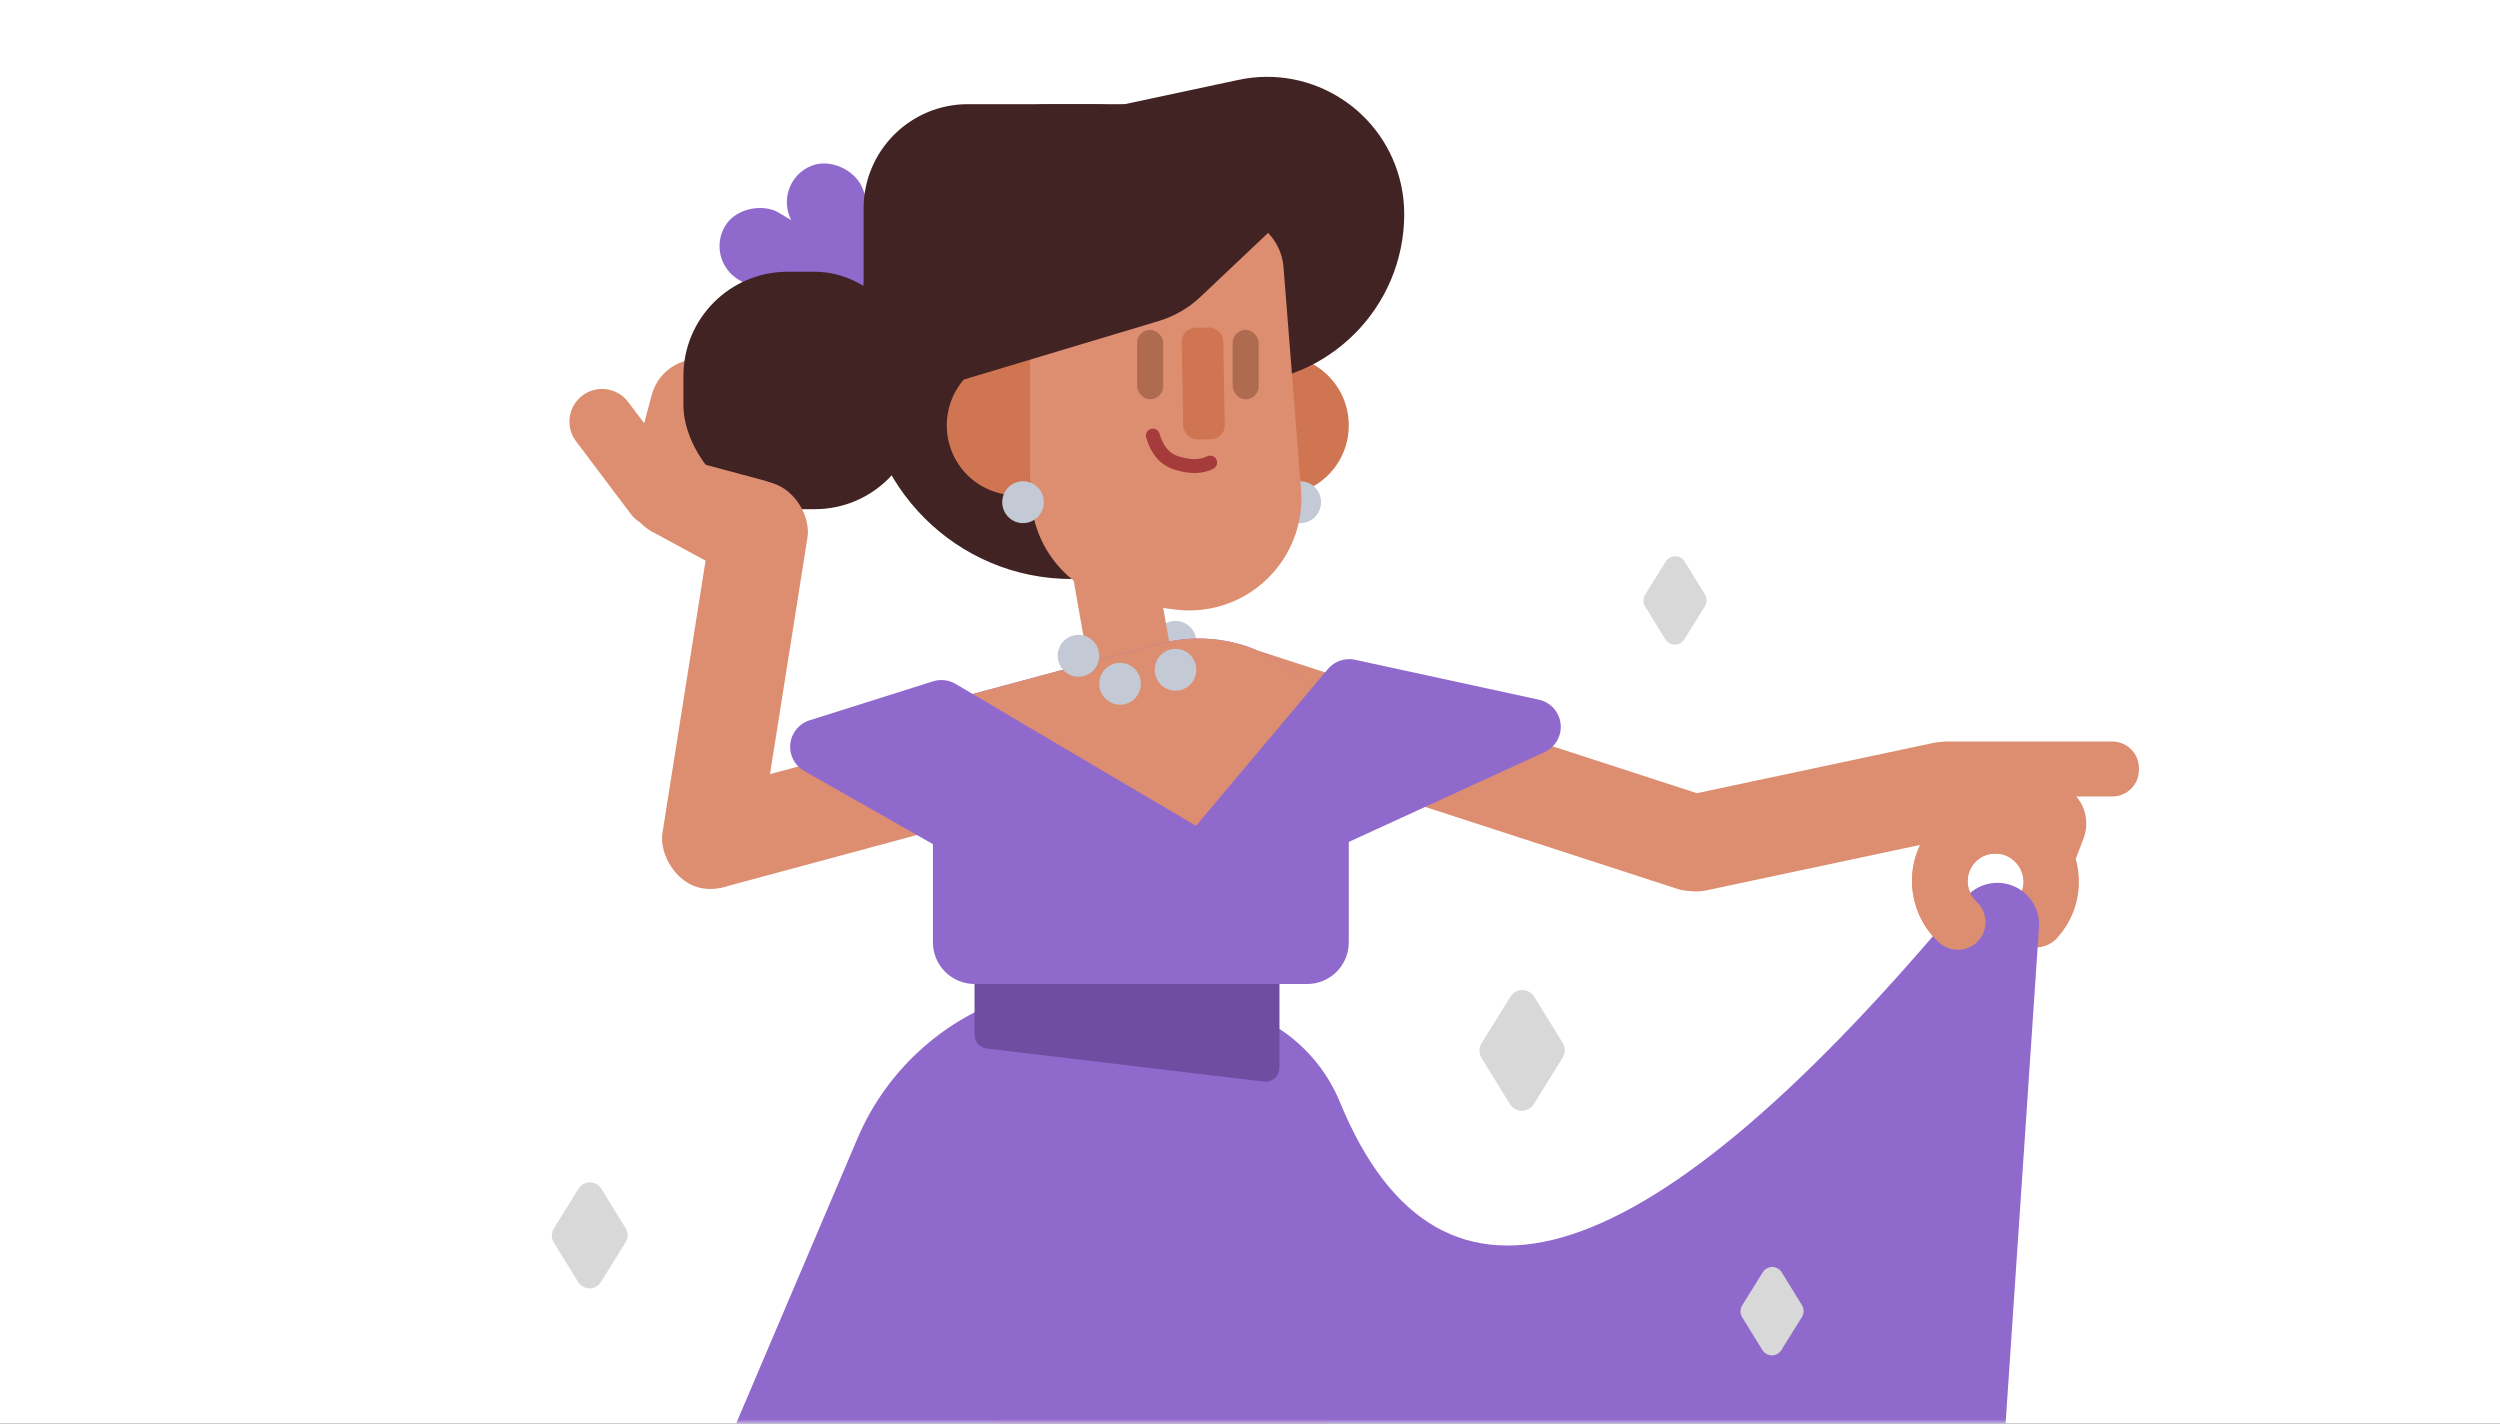 <svg xmlns="http://www.w3.org/2000/svg" xmlns:xlink="http://www.w3.org/1999/xlink" width="288" height="164" viewBox="0 0 288 164">
  <rect x="0" y="0" width="288" height="164" fill="#333333" stroke="none"/>
  <defs>
    <rect id="exp_elegant_clothing-a" width="288" height="164"/>
  </defs>
  <g fill="none" fill-rule="evenodd">
    <mask id="exp_elegant_clothing-b" fill="#fff">
      <use xlink:href="#exp_elegant_clothing-a"/>
    </mask>
    <use fill="#FFF" xlink:href="#exp_elegant_clothing-a"/>
    <g mask="url(#exp_elegant_clothing-b)">
      <g transform="translate(49 8)">
        <rect width="11.178" height="64.939" x="114.868" y="48.327" fill="#DD8E70" fill-rule="nonzero" rx="5.589" transform="rotate(-72 120.457 80.796)"/>
        <rect width="11.178" height="40.221" x="155.013" y="65.976" fill="#DD8E70" fill-rule="nonzero" rx="5.589" transform="rotate(-102 160.602 86.087)"/>
        <g transform="translate(168.659 76.398)">
          <path fill="#DD8E70" fill-rule="nonzero" d="M11.235,-0.768 L18.253,-0.766 L11.693,17.843 C11.258,19.075 10.078,19.885 8.773,19.848 C7.55,19.813 6.573,18.817 6.561,17.594 L6.43,4.08 C6.405,1.428 8.534,-0.743 11.186,-0.768 C11.202,-0.768 11.219,-0.768 11.235,-0.768 Z" transform="rotate(111.001 12.342 9.54)"/>
          <path stroke="#DD8E70" stroke-linecap="round" stroke-linejoin="round" stroke-width="6.403" d="M12.222,23.575 C15.749,23.575 18.609,20.694 18.609,17.14 C18.609,13.585 15.749,10.704 12.222,10.704 C8.694,10.704 5.834,13.585 5.834,17.14" transform="rotate(-47 12.222 17.14)"/>
          <path fill="#DD8E70" fill-rule="nonzero" d="M6.392,1.028 L25.687,1.028 C27.375,1.028 28.744,2.397 28.744,4.085 L28.744,4.297 C28.744,5.986 27.375,7.355 25.687,7.355 L7.848,7.355 C6.16,7.355 4.791,5.986 4.791,4.297 L4.791,2.629 C4.791,1.745 5.507,1.028 6.392,1.028 Z"/>
        </g>
        <rect width="9" height="16.088" x="36.929" y="14.135" fill="#9069CD" fill-rule="nonzero" rx="4.5" transform="rotate(-59 41.429 22.18)"/>
        <rect width="9" height="17.577" x="43.252" y="10.466" fill="#9069CD" fill-rule="nonzero" rx="4.5" transform="rotate(-22 47.752 19.254)"/>
        <path fill="#DD8E70" fill-rule="nonzero" d="M40.889,48.609 L40.889,54.172 C40.889,56.816 38.745,58.96 36.101,58.96 C36.1,58.96 36.099,58.96 36.098,58.96 C34.406,58.959 33.036,57.587 33.036,55.895 C33.037,55.451 33.133,55.012 33.32,54.61 L36.54,47.651 C37.069,46.509 38.424,46.011 39.567,46.54 C40.373,46.913 40.889,47.72 40.889,48.609 Z" transform="scale(-1 1) rotate(77 0 6.176)"/>
        <rect width="11.178" height="38.171" x="40.691" y="66.11" fill="#DD8E70" fill-rule="nonzero" rx="5.589" transform="rotate(-105.094 46.28 85.195)"/>
        <ellipse cx="86.419" cy="65.94" fill="#C3CAD6" fill-rule="nonzero" rx="2.395" ry="2.413"/>
        <path fill="#DD8E70" fill-rule="nonzero" d="M79.978,47.554 C82.611,47.534 84.762,49.651 84.783,52.284 C84.783,52.296 84.783,52.309 84.783,52.321 L84.783,70.062 C84.783,72.721 82.638,74.884 79.978,74.905 C77.345,74.925 75.194,72.808 75.173,70.175 C75.173,70.163 75.173,70.15 75.173,70.138 L75.173,52.397 C75.173,49.737 77.318,47.575 79.978,47.554 Z" transform="rotate(-10 79.978 61.23)"/>
        <path fill="#422323" fill-rule="nonzero" d="M72.1,4 L76.784,4 C88.72,4 98.395,13.676 98.395,25.611 L98.395,37.089 C98.395,49.025 88.72,58.701 76.784,58.701 L74.442,58.701 C61.213,58.701 50.488,47.976 50.488,34.747 L50.488,25.611 C50.488,13.676 60.164,4 72.1,4 Z"/>
        <ellipse cx="98.395" cy="41.003" fill="#D07551" fill-rule="nonzero" rx="7.984" ry="8.044"/>
        <ellipse cx="100.791" cy="49.852" fill="#C3CAD6" fill-rule="nonzero" rx="2.395" ry="2.413"/>
        <path fill="#422323" fill-rule="nonzero" d="M74.239,5.353 L93.672,1.203 C102.203,-0.62 110.597,4.819 112.419,13.351 C112.651,14.436 112.767,15.541 112.767,16.65 C112.767,27.435 104.025,36.177 93.241,36.177 L77.278,36.177 C69.327,36.177 62.673,30.143 61.898,22.229 C61.121,14.283 66.432,7.021 74.239,5.353 Z"/>
        <path fill="#DD8E70" fill-rule="nonzero" d="M30.11,33.829 L34.959,33.833 C38.028,33.834 40.516,36.322 40.516,39.392 L40.52,49.134 C40.52,52.204 38.031,54.693 34.961,54.693 C34.96,54.693 34.96,54.693 34.959,54.693 L30.11,54.687 C27.041,54.686 24.553,52.198 24.553,49.128 L24.55,39.386 C24.55,36.316 27.039,33.828 30.109,33.828 C30.109,33.828 30.11,33.828 30.11,33.828 L30.11,33.829 Z" transform="rotate(15 32.535 44.26)"/>
        <rect width="27.147" height="27.35" x="29.729" y="23.306" fill="#422323" fill-rule="nonzero" rx="12.006"/>
        <path fill="#DD8E70" fill-rule="nonzero" d="M18.27,40.996 L28.757,40.997 C30.834,40.997 32.518,42.681 32.518,44.758 C32.518,46.835 30.834,48.518 28.758,48.518 C28.758,48.518 28.757,48.518 28.757,48.518 L18.27,48.517 C16.193,48.517 14.509,46.833 14.509,44.756 C14.509,42.679 16.193,40.996 18.27,40.996 C18.27,40.996 18.27,40.996 18.27,40.996 Z" transform="rotate(53 23.514 44.757)"/>
        <path fill="#DD8E70" fill-rule="nonzero" d="M26.68,45.926 L37.601,45.928 C40.587,45.928 43.04,48.289 43.155,51.273 L43.2,52.442 C43.304,55.171 41.176,57.469 38.447,57.574 C37.997,57.591 37.547,57.547 37.109,57.443 L26.742,54.97 C24.42,54.416 22.764,52.365 22.713,49.978 C22.667,47.787 24.405,45.974 26.595,45.927 C26.623,45.926 26.652,45.926 26.68,45.926 Z" transform="rotate(15 32.958 51.752)"/>
        <rect width="11.178" height="47.41" x="30.08" y="47.226" fill="#DD8E70" fill-rule="nonzero" rx="5.589" transform="rotate(-171 35.669 70.93)"/>
        <path fill="#DD8E70" fill-rule="nonzero" d="M78.027,16.871 L92.477,16.871 C95.818,16.871 98.598,19.44 98.861,22.77 L100.881,48.378 C101.443,55.496 96.128,61.722 89.01,62.284 C88.101,62.355 87.187,62.331 86.284,62.21 L80.885,61.49 C74.812,60.68 70.163,55.682 69.795,49.566 L68.44,27.053 C68.121,21.758 72.155,17.207 77.45,16.888 C77.642,16.877 77.835,16.871 78.027,16.871 Z"/>
        <path fill="#D07551" fill-rule="nonzero" d="M69.651,33.12 L69.651,48.887 C69.135,48.992 68.601,49.048 68.054,49.048 C63.645,49.048 60.07,45.446 60.07,41.003 C60.07,36.561 63.645,32.959 68.054,32.959 C68.601,32.959 69.135,33.015 69.651,33.12 Z"/>
        <g transform="rotate(-3 604.26 -1566.048)">
          <rect width="4.791" height="12.871" x="4.068" y=".611" fill="#D07551" fill-rule="nonzero" rx="1.601" transform="rotate(2 6.463 7.046)"/>
          <path stroke="#A63B3B" stroke-linecap="round" stroke-width="1.601" d="M0.291,12.855 C0.744,14.56 1.65,15.632 3.009,16.073 C4.545,16.571 5.82,16.571 6.834,16.073" transform="rotate(2 3.563 14.651)"/>
        </g>
        <path fill="#9069CD" fill-rule="nonzero" d="M105.354,118.954 C105.354,118.954 105.354,118.954 105.354,118.954 C116.945,147.13 140.963,139.29 177.406,95.433 L177.406,95.433 C179.101,93.393 182.129,93.114 184.169,94.809 C185.354,95.794 185.994,97.287 185.891,98.825 L180.2,183.422 C177.911,217.444 149.646,243.87 115.547,243.87 L88.5,243.87 C72.144,243.87 58.885,230.611 58.885,214.255 C58.885,213.03 58.961,211.806 59.113,210.59 L69.95,123.695 C71.212,113.574 80.44,106.392 90.561,107.654 C97.168,108.478 102.821,112.796 105.354,118.954 Z"/>
        <path fill="#DD8E70" fill-rule="nonzero" d="M181.434,90.384 C180.398,90.196 179.295,90.52 178.527,91.343 C177.324,92.633 177.403,94.661 178.702,95.873 C180.002,97.085 180.081,99.113 178.878,100.403 C177.675,101.693 175.646,101.757 174.346,100.545 C170.447,96.909 170.212,90.824 173.821,86.954 C175.851,84.777 178.666,83.764 181.434,83.943 L181.434,90.384 Z"/>
        <path fill="#9069CD" fill-rule="nonzero" d="M19.972,114.238 C19.972,114.238 19.972,114.238 19.972,114.238 C31.176,102.705 49.608,102.438 61.141,113.641 C63.917,116.338 66.128,119.56 67.643,123.121 L116.135,237.034 C117.174,239.474 116.038,242.295 113.597,243.333 C113.003,243.587 112.363,243.717 111.716,243.717 L0.918,243.717 C10.539,175.234 16.891,132.074 19.972,114.238 Z" transform="matrix(-1 0 0 1 117.438 0)"/>
        <path fill="#6F4EA1" fill-rule="nonzero" d="M64.864,102.139 L96.795,102.139 C97.679,102.139 98.395,102.856 98.395,103.74 L98.395,115.015 C98.395,115.899 97.679,116.616 96.795,116.616 C96.731,116.616 96.668,116.612 96.605,116.604 L64.675,112.793 C63.87,112.696 63.264,112.014 63.264,111.203 L63.264,103.74 C63.264,102.856 63.98,102.139 64.864,102.139 Z"/>
        <g transform="translate(58.473 65.136)">
          <path fill="#9069CD" fill-rule="nonzero" d="M0,8.044 L26.155,1.017 C35.367,-1.457 44.841,4.004 47.316,13.216 C47.708,14.677 47.907,16.184 47.907,17.697 L47.907,35.419 C47.907,38.071 45.757,40.221 43.104,40.221 L4.802,40.221 C2.15,40.221 2.10117505e-15,38.071 1.77635684e-15,35.419 L0,8.044 Z"/>
          <path fill="#DD8E70" d="M47.907,21.661 L40.711,24.724 L26.171,21.897 L-3.55271368e-15,16.81 L0,8.044 L26.155,1.017 C35.367,-1.457 44.841,4.004 47.316,13.216 C47.708,14.677 47.907,16.184 47.907,17.697 L47.907,21.661 Z"/>
        </g>
        <path fill="#9069CD" fill-rule="nonzero" d="M96.531,76.545 L106.454,57.276 C107.263,55.704 109.194,55.086 110.766,55.895 C111.661,56.356 112.288,57.212 112.456,58.205 L118.536,93.973 C118.613,94.425 118.592,94.889 118.474,95.332 L117.06,100.646 C116.652,102.182 115.075,103.096 113.539,102.688 C112.883,102.513 112.309,102.112 111.92,101.555 L96.753,79.845 C96.073,78.871 95.987,77.601 96.531,76.545 Z" transform="rotate(75 107.379 79.162)"/>
        <path fill="#9069CD" fill-rule="nonzero" d="M61.081,70.786 L91.777,88.907 C93.299,89.806 93.805,91.769 92.906,93.291 C92.677,93.68 92.368,94.016 91.999,94.277 L82.677,100.878 C81.663,101.596 80.325,101.662 79.245,101.048 L43.645,80.816 C42.108,79.942 41.57,77.987 42.443,76.45 C42.843,75.748 43.493,75.222 44.263,74.979 L58.49,70.489 C59.356,70.216 60.298,70.324 61.081,70.786 Z"/>
        <path fill="#422323" fill-rule="nonzero" d="M62.495,4 L95.185,4 C99.049,4 102.182,7.132 102.182,10.996 C102.182,12.92 101.39,14.758 99.992,16.08 L89.286,26.204 C87.925,27.49 86.283,28.44 84.49,28.979 L58.734,36.715 C55.347,37.732 51.776,35.811 50.759,32.424 C50.58,31.826 50.488,31.206 50.488,30.582 L50.488,16.006 C50.488,9.375 55.864,4 62.495,4 Z"/>
        <ellipse cx="86.419" cy="69.158" fill="#C3CAD6" fill-rule="nonzero" rx="2.395" ry="2.413"/>
        <ellipse cx="68.853" cy="49.852" fill="#C3CAD6" fill-rule="nonzero" rx="2.395" ry="2.413"/>
        <ellipse cx="80.031" cy="70.767" fill="#C3CAD6" fill-rule="nonzero" rx="2.395" ry="2.413"/>
        <ellipse cx="75.24" cy="67.549" fill="#C3CAD6" fill-rule="nonzero" rx="2.395" ry="2.413"/>
        <rect width="3" height="8" x="93" y="30" fill="#AE6B50" fill-rule="nonzero" rx="1.5"/>
        <rect width="3" height="8" x="82" y="30" fill="#AE6B50" fill-rule="nonzero" rx="1.5"/>
        <g fill="#D8D8D8" fill-rule="nonzero" transform="translate(12 55.483)">
          <path d="M129.578,1.733 L133.915,2.763 C134.387,2.875 134.755,3.244 134.866,3.717 L135.893,8.106 C136.054,8.794 135.626,9.483 134.937,9.645 C134.744,9.69 134.543,9.689 134.35,9.644 L130.013,8.614 C129.54,8.501 129.172,8.132 129.061,7.659 L128.035,3.27 C127.874,2.582 128.301,1.893 128.99,1.732 C129.183,1.686 129.384,1.687 129.578,1.733 Z" transform="rotate(45 131.964 5.688)"/>
          <path d="M110.945,52.159 L117.045,53.608 C117.635,53.748 118.096,54.21 118.234,54.801 L119.677,60.97 C119.878,61.83 119.344,62.692 118.483,62.893 C118.241,62.95 117.99,62.949 117.748,62.892 L111.649,61.443 C111.058,61.303 110.598,60.841 110.46,60.25 L109.016,54.082 C108.815,53.221 109.35,52.36 110.211,52.158 C110.452,52.102 110.704,52.102 110.945,52.159 Z" transform="rotate(45 114.347 57.526)"/>
          <path d="M4.075,74.086 L9.279,75.322 C9.846,75.456 10.288,75.9 10.421,76.467 L11.653,81.734 C11.846,82.56 11.333,83.387 10.506,83.58 C10.274,83.634 10.033,83.634 9.801,83.579 L4.596,82.343 C4.03,82.208 3.588,81.765 3.455,81.198 L2.223,75.931 C2.03,75.105 2.543,74.278 3.369,74.085 C3.601,74.03 3.843,74.031 4.075,74.086 Z" transform="rotate(45 6.938 78.832)"/>
          <path d="M140.756,83.61 L145.093,84.64 C145.565,84.752 145.934,85.122 146.044,85.594 L147.071,89.983 C147.232,90.672 146.804,91.361 146.116,91.522 C145.922,91.567 145.721,91.567 145.528,91.521 L141.191,90.491 C140.719,90.379 140.35,90.009 140.24,89.537 L139.213,85.148 C139.052,84.459 139.48,83.77 140.168,83.609 C140.362,83.564 140.563,83.564 140.756,83.61 Z" transform="rotate(45 143.142 87.565)"/>
        </g>
      </g>
    </g>
  </g>
</svg>
